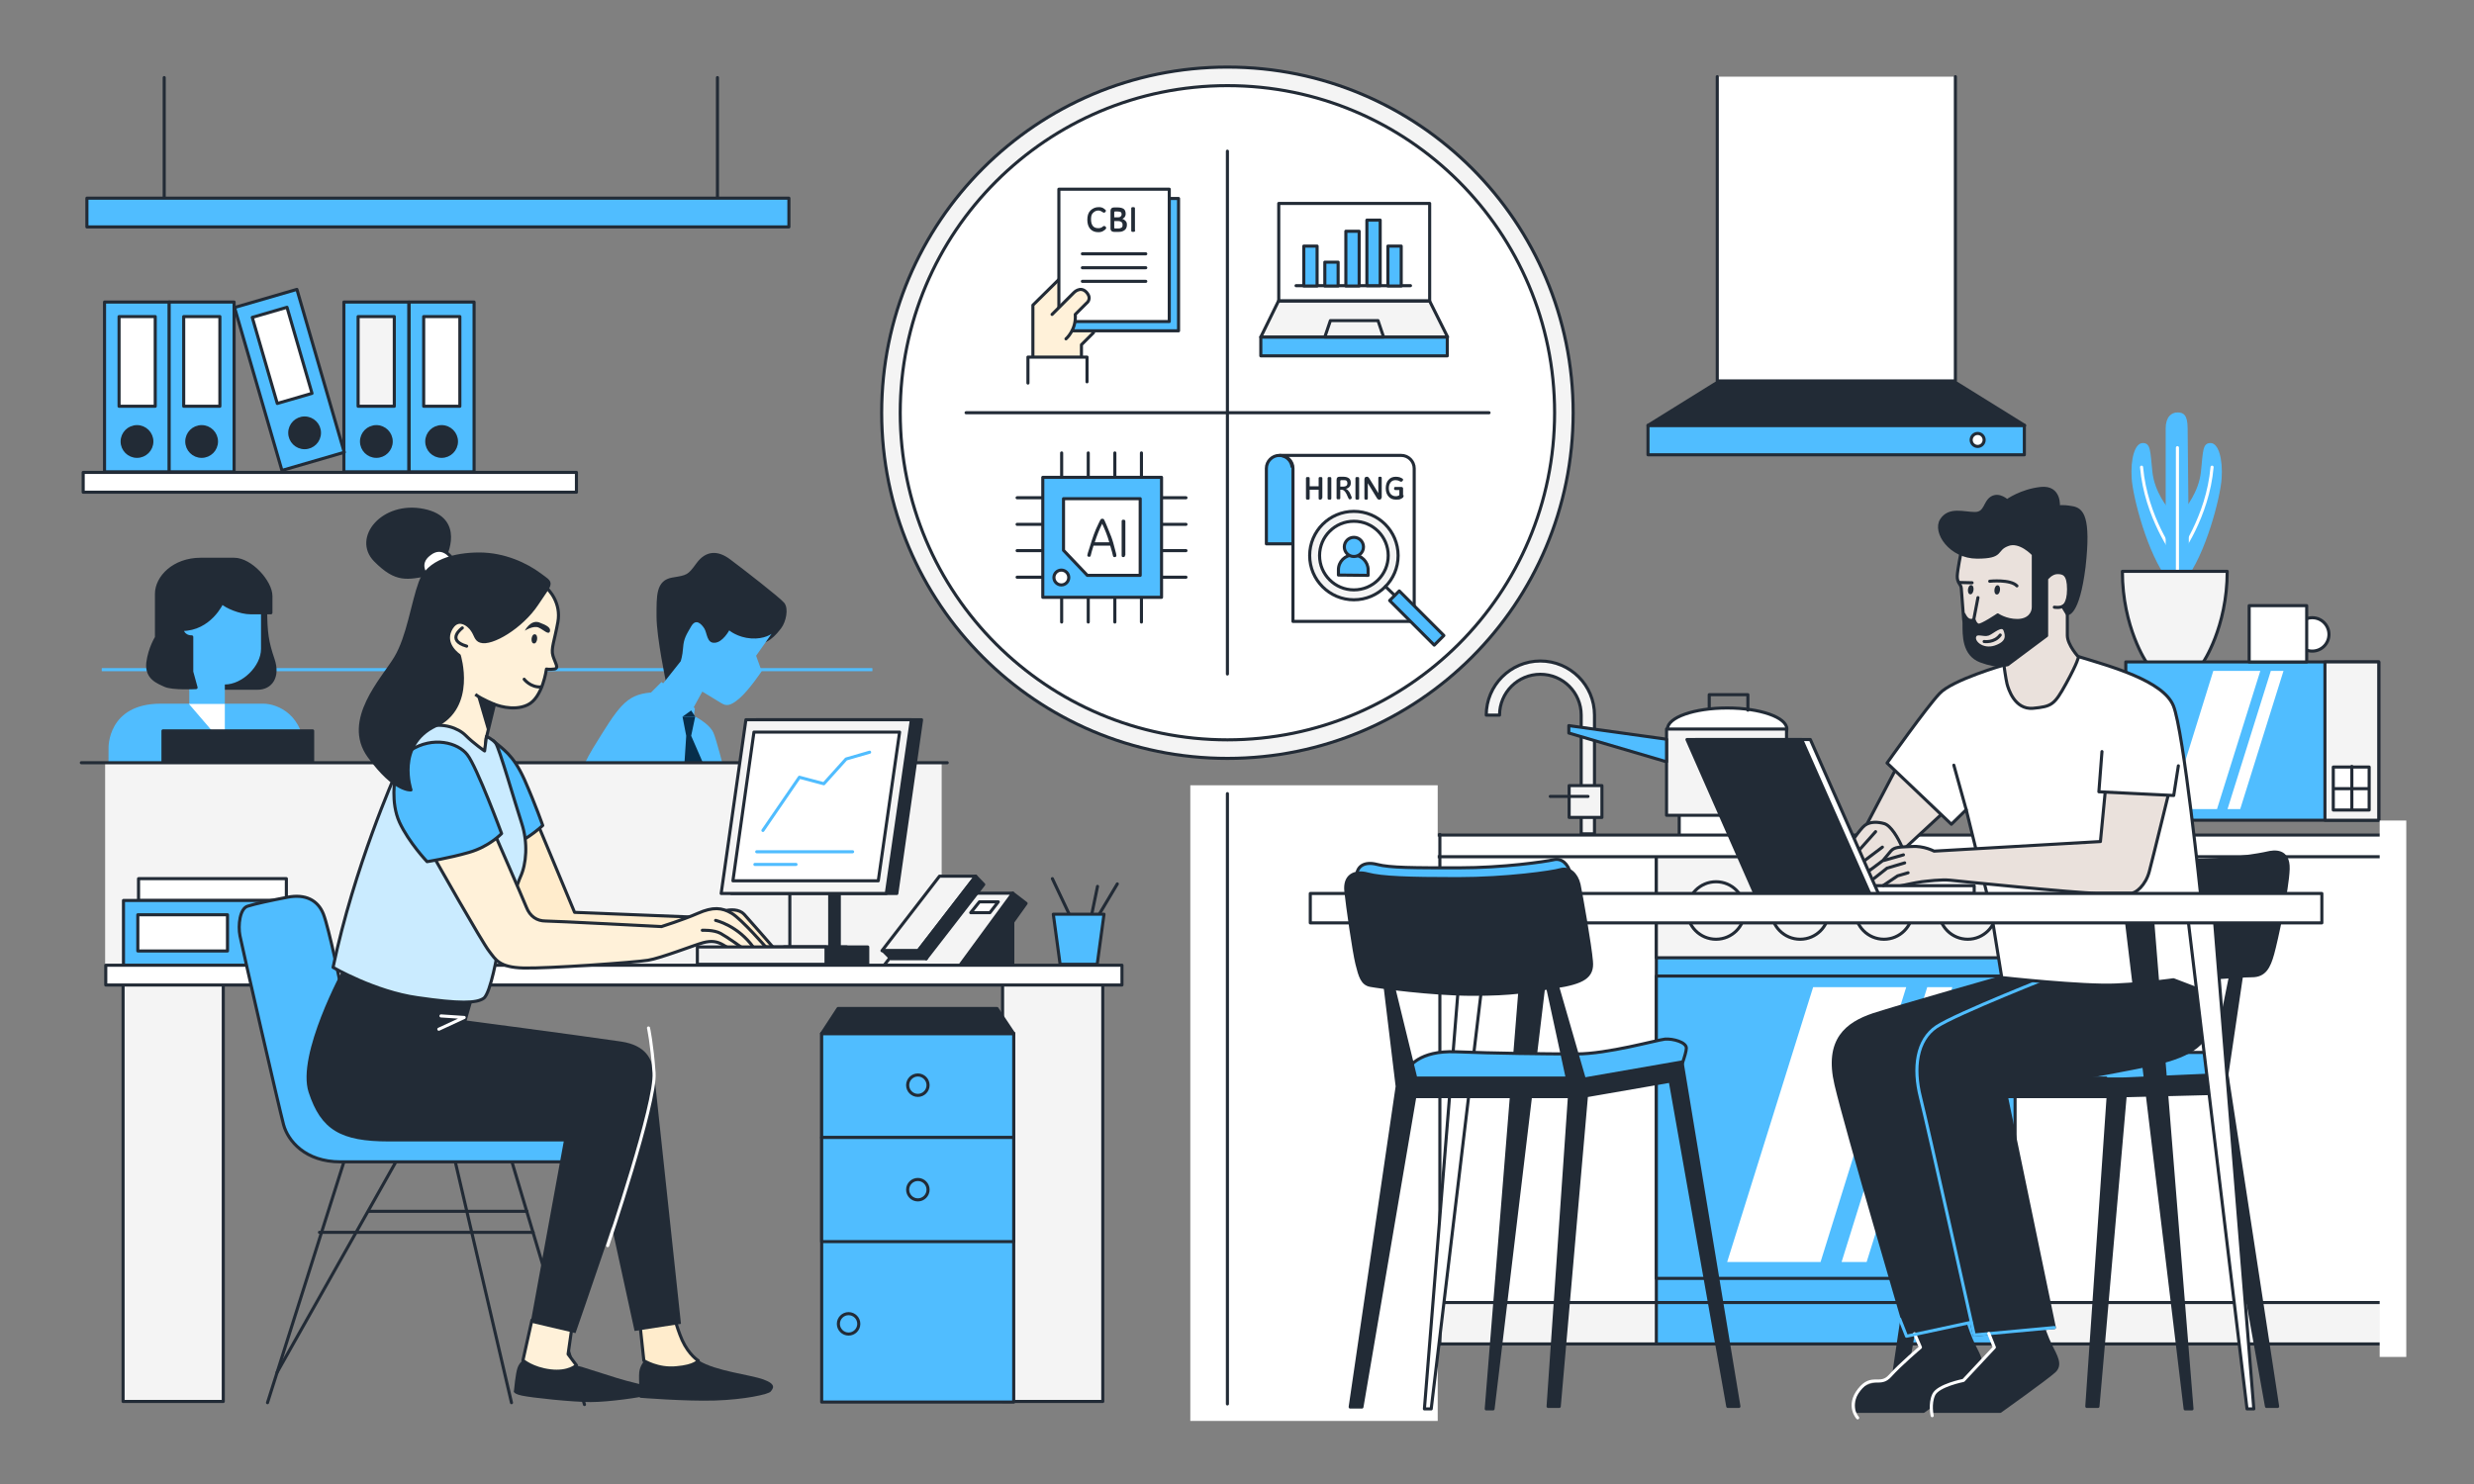 <?xml version="1.0" encoding="utf-8"?>
<!-- Generator: Adobe Illustrator 28.5.0, SVG Export Plug-In . SVG Version: 9.03 Build 54727)  -->
<svg version="1.0" xmlns="http://www.w3.org/2000/svg" xmlns:xlink="http://www.w3.org/1999/xlink" x="0px" y="0px" width="800px"
	 height="480px" viewBox="0 0 800 480" style="enable-background:new 0 0 800 480;" xml:space="preserve">
<rect x="0" y="0" width="800" height="480" fill="#808080" stroke="none"/>
<style type="text/css">
	.st0{fill:none;stroke:#50BDFF;stroke-miterlimit:10;}
	.st1{fill:#FFFFFF;stroke:#222B36;stroke-linecap:round;stroke-linejoin:round;stroke-miterlimit:10;}
	.st2{fill:#50BDFF;stroke:#222B36;stroke-linecap:round;stroke-linejoin:round;stroke-miterlimit:10;}
	.st3{fill:#222B36;stroke:#222B36;stroke-linecap:round;stroke-linejoin:round;stroke-miterlimit:10;}
	.st4{fill:#F4F4F4;stroke:#222B36;stroke-linecap:round;stroke-linejoin:round;stroke-miterlimit:10;}
	.st5{fill:#50BDFF;}
	.st6{fill:#FFFFFF;}
	.st7{fill:#072E4B;}
	.st8{fill:#F4F4F4;}
	.st9{fill:none;stroke:#222B36;stroke-linecap:round;stroke-linejoin:round;stroke-miterlimit:10;}
	.st10{fill:#FFECCC;stroke:#222B36;stroke-linecap:round;stroke-linejoin:round;stroke-miterlimit:10;}
	.st11{fill:#FFF1D9;stroke:#222B36;stroke-linecap:round;stroke-linejoin:round;stroke-miterlimit:10;}
	.st12{fill:#222B36;}
	.st13{fill:#CAEBFF;stroke:#222B36;stroke-linecap:round;stroke-linejoin:round;stroke-miterlimit:10;}
	.st14{fill:none;stroke:#222B36;stroke-miterlimit:10;}
	.st15{fill:#222B36;stroke:#FFFFFF;stroke-linecap:round;stroke-linejoin:round;stroke-miterlimit:10;}
	.st16{fill:none;stroke:#FFFFFF;stroke-linecap:round;stroke-linejoin:round;stroke-miterlimit:10;}
	.st17{stroke:#FFFFFF;stroke-width:0.25;stroke-linecap:round;stroke-linejoin:round;stroke-miterlimit:10;}
	.st18{fill:#50BDFF;stroke:#FFFFFF;stroke-linecap:round;stroke-linejoin:round;stroke-miterlimit:10;}
	.st19{fill:none;stroke:#50BDFF;stroke-linecap:round;stroke-linejoin:round;stroke-miterlimit:10;}
	.st20{fill:#EAE1DC;stroke:#222B36;stroke-linecap:round;stroke-linejoin:round;stroke-miterlimit:10;}
</style>
<g id="Layer_1">
</g>
<g id="Layer_2">
	<line class="st0" x1="32.9" y1="216.6" x2="282.1" y2="216.6"/>
	<g>
		<rect x="26.9" y="152.8" class="st1" width="159.5" height="6.4"/>
		<g>
			<rect x="33.8" y="97.7" class="st2" width="21" height="54.9"/>
			<rect x="38.5" y="102.4" class="st1" width="11.7" height="29"/>
			<circle class="st3" cx="44.3" cy="142.8" r="4.8"/>
		</g>
		<g>
			<rect x="54.7" y="97.7" class="st2" width="21" height="54.9"/>
			<rect x="59.4" y="102.4" class="st1" width="11.7" height="29"/>
			<circle class="st3" cx="65.2" cy="142.8" r="4.8"/>
		</g>
		<g>
			<rect x="111.2" y="97.7" class="st2" width="21" height="54.9"/>
			<rect x="115.8" y="102.4" class="st4" width="11.7" height="29"/>
			<circle class="st3" cx="121.7" cy="142.8" r="4.8"/>
		</g>
		<g>
			<rect x="132.3" y="97.7" class="st2" width="21" height="54.9"/>
			<rect x="137" y="102.4" class="st1" width="11.7" height="29"/>
			<circle class="st3" cx="142.8" cy="142.8" r="4.8"/>
		</g>
		<g>
			
				<rect x="83.1" y="95.5" transform="matrix(0.96 -0.279 0.279 0.96 -30.574 30.96)" class="st2" width="21" height="54.9"/>
			
				<rect x="85.4" y="100.5" transform="matrix(0.96 -0.279 0.279 0.96 -28.452 30.003)" class="st1" width="11.7" height="29"/>
			<circle class="st3" cx="98.5" cy="140" r="4.8"/>
		</g>
		<rect x="28.1" y="64.1" class="st2" width="227" height="9.3"/>
		<line class="st1" x1="232" y1="63.7" x2="232" y2="25.1"/>
		<line class="st1" x1="53.1" y1="63.7" x2="53.1" y2="25.1"/>
	</g>
	<g>
		<g>
			<path class="st3" d="M72.7,222.6c0,0,6.3,0,10.6,0c4.3,0,6.9-3.7,5-9.3c-1.9-5.6-2.4-8.6-2.4-16.4s-14.7-6.9-14.7-6.9L72.7,222.6
				z"/>
			<path class="st5" d="M35.1,241.9c0,0-0.4-14.3,16.9-14.3s28.4,0,33.1,0s13.4,3.7,13.4,16.2c0,12.5,0,36.3,0,36.3H35L35.1,241.9z"
				/>
			<path class="st5" d="M84.4,195.6c0,0,0,8.7,0,14.3c0,5.6-6.1,11.5-11.7,11.5v7.6c0,0-0.7,5-4.1,5s-7.4-1.3-7.4-5.8s0-8,0-8
				l-6.1-18l9.7-14.1l14.7,1.9L84.4,195.6z"/>
			<path class="st3" d="M63.4,222.4c0,0-7.6,0.4-10-0.7c-2.4-1.1-6.1-2.4-5.6-7.3c0.6-4.8,2.8-8.2,2.8-8.2s0-8.7,0-14.1
				s5.6-11.2,14.3-11.2s5.4,0,10.8,0c5.4,0,11.9,7.3,11.9,11.9c0,4.6,0,5.4,0,5.4s-3,0-6.5,0s-8-2-9.3-3.3c0,0-3.9,8.7-13,8.7
				c0,0,0.4,2.4,3.2,2.4v11.3L63.4,222.4z"/>
		</g>
		<polygon class="st6" points="72.7,227.7 72.7,241.2 61.1,227.7 		"/>
	</g>
	<rect x="52.7" y="236.4" class="st3" width="48.4" height="23.5"/>
	<g>
		<g>
			<path class="st3" d="M215.9,220.8c0,0-3.1-14.7-3.1-21.4s-0.2-11.3,4.7-12.1c4.8-0.8,5.2-0.8,8.1-4.8c2.9-4,6.5-4,10.3-1.1
				c3.9,2.9,16,12.3,17.3,13.9c1.3,1.6,0.5,5.6-1,7.6c-1.5,1.9-4.4,5.8-8.9,4.7c-4.5-1.1-7.4-2.3-7.4-2.3l-3.1,8.4L215.9,220.8z"/>
			<path class="st5" d="M227.1,223.7c0,0,4.5,2.7,6.1,3.7c1.6,1,2.9,1.1,6-1.6c3.1-2.7,7.1-8.7,7.1-8.7l-1.8-5l5-7.1
				c0,0-2.3,1.8-6.6,1.5c-4.4-0.3-7.1-2.6-7.1-2.6s-2.1,3.9-4.7,4c-2.6,0.2-2.4-3.2-3.4-4.7s-2.7-3.2-4.2-0.6
				c-1.5,2.6-2.4,3.9-2.6,6.8c-0.2,2.9-0.8,4.5-0.8,4.5l-10,12.6l11.4,7.4L227.1,223.7z"/>
			<path class="st5" d="M222.6,230.7c4.5,2,7.2,4.3,8.1,6.3s3.4,11.8,3.4,11.8l-12.9,3.6l-6.3-14.9L222.6,230.7z"/>
			<path class="st5" d="M223.9,235.4c0,0,1.5,15.6,1.9,19.2s0.8,21,0.8,21h-45.5c0,0,2.3-20,10.6-33.5s10.6-17.4,18.7-18.1
				S223.9,235.4,223.9,235.4z"/>
			<polygon class="st5" points="213.9,220.6 210.5,224 223.9,235.4 224.7,229.1 			"/>
		</g>
		<polygon class="st7" points="220.7,231.8 224.8,231.8 223.5,238 228.2,248.8 221.2,248.8 221.9,238 		"/>
		<polygon class="st7" points="220.7,231.8 223.5,229.8 224.8,231.8 		"/>
	</g>
	<path class="st3" d="M231.9,275.1l17.2-38.9h28.9l-17.2,39.1C260.8,275.2,231.9,274.9,231.9,275.1z"/>
	<path class="st3" d="M234.1,275.1l17.2-38.9h28.9L263,275.2C263,275.2,234.1,274.9,234.1,275.1z"/>
	<rect x="34" y="246.7" class="st8" width="270.5" height="71.2"/>
	<g>
		<line class="st1" x1="26.3" y1="246.7" x2="306.3" y2="246.7"/>
		<g>
			<polygon class="st3" points="317.5,312.2 327.5,297.7 327.5,312 			"/>
			<path class="st3" d="M317.5,312.2l14.3-20l-4.3-3.3l-17.4,23.6C310.2,312.5,317.5,312,317.5,312.2z"/>
			<polygon class="st4" points="327.5,288.9 304,288.9 285.9,312.2 310.2,312.5 			"/>
		</g>
		<g>
			<line class="st9" x1="112.1" y1="373" x2="86.5" y2="453.7"/>
			<polyline class="st9" points="89.6,443.9 130.1,372.1 146.5,372.7 165.4,453.7 			"/>
			<line class="st9" x1="164.5" y1="372.3" x2="189" y2="454.3"/>
			<line class="st9" x1="103.3" y1="398.6" x2="172.4" y2="398.6"/>
			<line class="st9" x1="119.2" y1="391.8" x2="170.4" y2="391.8"/>
		</g>
		<g>
			<rect x="44.8" y="284.2" class="st1" width="47.8" height="7.1"/>
			
				<rect x="56.8" y="274.3" transform="matrix(6.123234e-17 -1 1 6.123234e-17 -234.372 369.052)" class="st2" width="21" height="54.9"/>
			
				<rect x="53.2" y="287.2" transform="matrix(6.123234e-17 -1 1 6.123234e-17 -242.637 360.786)" class="st1" width="11.7" height="29"/>
			<circle class="st3" cx="85" cy="301.7" r="4.8"/>
		</g>
		<path class="st3" d="M143.8,180.1c0,0,6.4-12.3-6.8-15c-13.2-2.7-22.7,8.9-15.7,16.1c7,7.1,10.4,5.7,17.5,4.6
			C146,184.7,143.8,180.1,143.8,180.1z"/>
		<path class="st1" d="M146,180.4c0,0-2.9-4.5-7.1-1.2c-4.3,3.2-0.9,7-0.9,7L146,180.4z"/>
		<path class="st10" d="M243.2,306.4h6.8c0,0-7.9-9.1-9.4-10.7c-1.5-1.6-4.5-1.8-7.1-0.8L243.2,306.4z"/>
		<path class="st11" d="M176.1,189.6c1.6,1.2,5.4,5.5,4.3,11.6c-1.1,6.1-2.3,8.6-1.6,10.9c0.7,2.3,2.1,4.1,0.4,4.3s-2.5,0-2.5,0
			s-1.2,9.3-6.1,11.6c-4.8,2.3-10.7-0.2-10.7-0.2l-2.7,11.1l-0.4,4.1l-8.4-0.4l-13.9-7.1l10.2-41.8L176.1,189.6z"/>
		<polygon class="st10" points="174,266.8 185.8,295.1 225.8,296.7 205.1,306.8 166.3,302.2 155.4,265.2 		"/>
		<path class="st2" d="M159.4,239.5c3.2,2.9,6.4,4.3,10.2,12.7c3.7,8.4,5.9,14.8,5.9,14.8s-5,4.6-8.7,5.7
			C162.9,273.8,159.4,239.5,159.4,239.5z"/>
		<rect x="39.8" y="316.3" class="st4" width="32.4" height="137"/>
		<rect x="324.2" y="316.3" class="st4" width="32.4" height="137"/>
		<rect x="265.7" y="334.3" class="st2" width="62.1" height="119.2"/>
		<rect x="265.7" y="334.3" class="st2" width="62.1" height="33.7"/>
		<g>
			<line class="st2" x1="347" y1="309.9" x2="361.3" y2="285.9"/>
			<line class="st2" x1="352.8" y1="310.6" x2="340.3" y2="284.2"/>
			<line class="st2" x1="354.9" y1="286.7" x2="349.9" y2="310.9"/>
			<polygon class="st2" points="354.8,311.9 342.8,311.9 340.6,295.7 357,295.7 			"/>
		</g>
		<rect x="265.7" y="367.9" class="st2" width="62.1" height="33.7"/>
		<polygon class="st3" points="322.4,326.2 271,326.2 265.7,334.3 327.8,334.3 		"/>
		<rect x="34.2" y="312.2" class="st1" width="328.6" height="6.4"/>
		<path class="st12" d="M208.3,440.2c0,0-1.4,1.6-1.6,3.7s0.2,8.2,0.2,8.2s14.8,1.2,24.3,0.9s17.3-2,18-2.9c0.7-0.9,2.1-2.3-2.3-3.9
			s-15.4-2.7-20.9-6.1C220.4,436.8,208.3,440.2,208.3,440.2z"/>
		<path class="st10" d="M207,428.9l1.2,11.2c0,0,4.5,2.9,10.5,2.3c6.1-0.5,7.1-2.3,7.1-2.3s-3-1.8-5.2-6.6c-2.1-4.8-3-9.5-3-9.5
			L207,428.9z"/>
		<polygon class="st12" points="209.2,344.3 211.5,347 220.2,428.2 205.2,430.5 196.3,389.7 		"/>
		<path class="st12" d="M169.2,440c0,0-1.1,0.5-1.8,2.3c-0.7,1.8-1.2,7.5-1.2,7.5s-0.7,0.9,2.5,1.6c3.2,0.7,16.4,2.1,22.3,2.1
			s16.8-1.6,17.9-2.1c1.1-0.5,3.4-2.5-3.6-4.1s-17.7-5.7-19.6-5.7S169.2,440,169.2,440z"/>
		<path class="st11" d="M172,427l-2.9,13c0,0,3,2.7,8.9,3.4c5.9,0.7,8.4-1.8,8.4-1.8l-2.7-3.6l1.6-11.2L172,427z"/>
		<path class="st2" d="M110.1,318.4c0,0-3.7-18-5.5-22.7c-1.8-4.6-5.9-6.6-11.6-5.5c-5.7,1.1-10.4,2.1-12.9,2.9
			c-2.5,0.7-3.2,6.1-2.5,9.6c0.7,3.6,12.7,55.9,14.1,61.1c1.4,5.2,7,12,18.4,12s75,0,75,0l1.8-12.7L110.1,318.4z"/>
		<path class="st12" d="M111,313.3c0,0-15.2,27.8-11.2,40s10.4,15.9,25.9,15.9s56.6,0,56.6,0l-10.7,58.6l14.5,3.4
			c0,0,19.6-56.4,22.1-66.6c2.5-10.2,8.4-25.3-7.3-27.7c-15.7-2.3-50-6.8-50-6.8l2.3-8L111,313.3z"/>
		<path class="st13" d="M127.9,250.4c0,0-13.4,30-20.2,62.5c0,0,13.6,7.9,27.3,9.8c13.7,2,19.1,1.8,21.4,0.2
			c2.3-1.6,4.6-15.4,4.6-15.4s5.4-19.8,7.3-23.9s2.5-10.9,0.4-17.3c-2.1-6.4-7.3-24.5-8.4-25.9s-3-2.2-3-2.2l-0.6,4.7
			c0,0-3.6-2.5-6.1-5c-2.5-2.5-7.3-4.1-12-2.9S127.9,250.4,127.9,250.4z"/>
		<path class="st11" d="M140.3,277.2c0,0,15.7,27.8,17.9,30.5c2.1,2.7,3.2,5.2,11.1,5.4c7.9,0.2,35.9-1.8,40.2-2.5
			c4.3-0.7,15.2-5,17.9-5.7c2.7-0.7,4.5-0.4,6.4,0.7c2,1.1,5,3.2,5,3.2l9-2.3c0,0-8-9.2-11.2-11.1s-6.1-2.1-10.9,0
			c-4.8,2.1-11.8,4.3-11.8,4.3s-34.8-1.8-37.5-1.8s-5-1.4-6.2-4.5c-1.2-3-10.9-25.2-10.9-25.2L140.3,277.2z"/>
		<path class="st2" d="M127.8,251.5c0,0-1.6,8,1.4,14.5s8.9,12.7,8.9,12.7s7-1.1,13.6-3s10.5-6.1,10.5-6.1s-8-21.6-11.1-25.5
			c-3-3.9-11.1-6.1-18.4-1.4C125.4,247.2,127.8,251.5,127.8,251.5z"/>
		<path class="st3" d="M155.4,207.4c3.5,1.2,13.2-4.5,18.2-12c5-7.5,5.2-6.4,0.9-9.6s-11.4-6.6-19.5-6.6s-16.6,2.3-19.1,9.1
			c-2.5,6.8-3.9,17.7-8,24.5c-4.1,6.8-17,20.2-8.6,31.8c8.4,11.6,13.6,10.9,13.6,10.9s-5-14.5,7.9-20.7s7.7-22.8,7.7-22.8
			s-5.2-3.4-2.9-8.2c2.3-4.8,6.1-1.6,7.1,0C153.8,205.3,153.8,206.9,155.4,207.4z"/>
		<path class="st9" d="M227.1,300.9c0,0,3.7-0.2,5.9,1s6.9,4.6,6.9,4.6"/>
		<path class="st9" d="M231.4,297.7c0,0,7.2,1.6,12.3,8.8"/>
		<path class="st9" d="M169.5,219.7c0,0,2,2.7,5.5,2.5"/>
		<path class="st9" d="M149.5,203.1c0,0-5.5,3.9,1.4,5.9"/>
		<path class="st14" d="M159.9,227.8c0,0-4.1-1.6-6.2-3.2"/>
		
			<ellipse transform="matrix(0.12 -0.993 0.993 0.12 -53.184 353.332)" class="st12" cx="172.7" cy="206.7" rx="1.5" ry="0.9"/>
		<path class="st12" d="M169.7,204c0,0,1.8-3.6,4.6-2.7c2.7,1,3.9,1.8,3.5,3c-0.5,1.1-1.9-0.5-3.6-1.3S169.7,204,169.7,204z"/>
		<polygon class="st12" points="159.9,227.8 154.2,224.9 157.8,237.2 		"/>
		<polyline class="st15" points="141.9,332.9 150.1,329.1 142.6,328.6 		"/>
		<path class="st16" d="M196.5,402.9c0,0,15.7-46.2,15-55.9c-0.7-9.6-1.8-14.5-1.8-14.5"/>
		<circle class="st2" cx="296.8" cy="351" r="3.3"/>
		<circle class="st2" cx="296.8" cy="384.8" r="3.3"/>
		<circle class="st2" cx="274.4" cy="428.2" r="3.3"/>
		<polygon class="st4" points="296.9,307.5 285.2,307.5 303.8,283.4 315.5,283.4 		"/>
		<polygon class="st1" points="320.1,295.2 313.9,295.2 316.7,291.7 322.8,291.7 		"/>
		<polygon class="st3" points="296.9,307.5 299.5,310.1 318.1,286.1 315.5,283.4 		"/>
		<polygon class="st3" points="296.9,307.5 299.5,310.1 288.1,310.1 285.5,307.5 		"/>
	</g>
	<g>
		<g>
			<path class="st17" d="M450.2,204.9L450.2,204.9L450.2,204.9z"/>
		</g>
	</g>
	<circle class="st4" cx="396.9" cy="133.5" r="111.8"/>
	<circle class="st1" cx="396.9" cy="133.5" r="105.8"/>
	<polygon class="st11" points="349.7,115.7 349.7,111.5 353.6,107.6 353.6,102.6 342.7,90.1 334,98.7 334,116.7 	"/>
	<rect x="345.4" y="64.2" class="st2" width="35.7" height="42.8"/>
	<rect x="342.4" y="61.2" class="st1" width="35.7" height="42.8"/>
	<path class="st11" d="M344.7,109.6c0,0,3.4-2.9,3-7.9l3.6-3.6c0,0,2-1.4,0-3.6c-2-2.1-4.1,0.2-4.1,0.2l-7,7"/>
	<g>
		<path class="st12" d="M355.1,75.1c-1.1,0-2-0.4-2.6-1.1c-0.6-0.7-0.9-1.7-0.9-2.9c0-1.3,0.3-2.3,1-3c0.7-0.7,1.6-1.1,2.6-1.1
			c0.4,0,0.7,0,1,0.1c0.3,0.1,0.6,0.2,0.8,0.4c0.2,0.2,0.4,0.3,0.5,0.4c0.1,0.1,0.1,0.2,0.1,0.3c0,0.2-0.1,0.3-0.2,0.4
			c-0.1,0.1-0.3,0.2-0.4,0.2c-0.1,0-0.3-0.1-0.5-0.2c-0.2-0.2-0.5-0.3-0.7-0.4s-0.5-0.1-0.7-0.1c-0.7,0-1.2,0.3-1.7,0.8
			s-0.6,1.2-0.6,2.1c0,0.9,0.2,1.6,0.6,2.1c0.4,0.5,1,0.7,1.7,0.7c0.3,0,0.5,0,0.8-0.1s0.5-0.2,0.8-0.5c0.1-0.1,0.2-0.1,0.4-0.1
			c0.1,0,0.3,0.1,0.4,0.2s0.2,0.3,0.2,0.4c0,0.3-0.3,0.6-0.8,0.9C356.4,75,355.8,75.1,355.1,75.1z"/>
		<path class="st12" d="M362.9,70.8c0.5,0.1,0.8,0.4,1.1,0.7c0.3,0.3,0.4,0.7,0.4,1.2c0,0.7-0.2,1.3-0.7,1.7
			c-0.5,0.4-1.1,0.6-1.9,0.6h-1.6c-0.3,0-0.6-0.1-0.8-0.3c-0.2-0.2-0.3-0.4-0.3-0.7v-5.8c0-0.7,0.4-1.1,1.1-1.1h1.3
			c0.8,0,1.5,0.2,1.9,0.5c0.4,0.3,0.6,0.9,0.6,1.6c0,0.3-0.1,0.7-0.3,1C363.5,70.4,363.2,70.7,362.9,70.8z M360.3,70.3h1.3
			c0.3,0,0.6-0.1,0.8-0.3c0.2-0.2,0.3-0.4,0.3-0.7c0-0.3-0.1-0.6-0.3-0.7c-0.2-0.1-0.5-0.2-1-0.2h-0.9c-0.1,0-0.1,0-0.1,0.1
			c0,0-0.1,0.1-0.1,0.2V70.3z M360.3,71.5v2.2c0,0.1,0.1,0.2,0.2,0.2h1.2c0.4,0,0.7-0.1,1-0.3s0.3-0.5,0.3-0.9
			c0-0.4-0.1-0.7-0.4-0.9s-0.6-0.3-1-0.3H360.3z"/>
		<path class="st12" d="M367.1,74.5c0,0.2-0.1,0.3-0.2,0.4c-0.1,0.1-0.3,0.1-0.5,0.1c-0.2,0-0.4,0-0.5-0.1c-0.1-0.1-0.1-0.2-0.1-0.4
			v-7c0-0.2,0-0.3,0.1-0.4c0.1-0.1,0.3-0.1,0.5-0.1c0.2,0,0.4,0,0.5,0.1c0.1,0.1,0.1,0.2,0.1,0.4V74.5z"/>
	</g>
	<line class="st1" x1="350" y1="82.1" x2="370.5" y2="82.1"/>
	<line class="st1" x1="350" y1="86.6" x2="370.5" y2="86.6"/>
	<line class="st1" x1="350" y1="91" x2="370.5" y2="91"/>
	<polyline class="st1" points="332.4,123.9 332.4,115.5 351.5,115.5 351.5,123.5 	"/>
	<g>
		<rect x="407.7" y="109" class="st2" width="60.3" height="6.1"/>
		<rect x="413.5" y="65.8" class="st1" width="48.8" height="31.5"/>
		<polygon class="st4" points="462.3,97.4 413.4,97.4 407.7,109 468.1,109 		"/>
		<polygon class="st4" points="445.6,103.7 430.2,103.7 428.4,109 447.4,109 		"/>
		<line class="st1" x1="419.1" y1="92.4" x2="456.1" y2="92.4"/>
		<rect x="421.6" y="79.6" class="st2" width="4.3" height="12.9"/>
		<rect x="428.4" y="84.8" class="st2" width="4.3" height="7.7"/>
		<rect x="435.2" y="74.8" class="st2" width="4.3" height="17.7"/>
		<rect x="442" y="71.2" class="st2" width="4.3" height="21.2"/>
		<rect x="448.8" y="79.6" class="st2" width="4.3" height="12.9"/>
	</g>
	<g>
		<g>
			<line class="st1" x1="343.3" y1="146.5" x2="343.3" y2="201.2"/>
			<line class="st1" x1="351.9" y1="146.5" x2="351.9" y2="201.2"/>
			<line class="st1" x1="360.5" y1="146.5" x2="360.5" y2="201.2"/>
			<line class="st1" x1="369.1" y1="146.5" x2="369.1" y2="201.2"/>
			<line class="st1" x1="383.5" y1="161" x2="328.9" y2="161"/>
			<line class="st1" x1="383.5" y1="169.6" x2="328.9" y2="169.6"/>
			<line class="st1" x1="383.5" y1="178.1" x2="328.9" y2="178.1"/>
			<line class="st1" x1="383.5" y1="186.7" x2="328.9" y2="186.7"/>
			<rect x="337.2" y="154.4" class="st2" width="38.4" height="38.8"/>
			<polygon class="st1" points="343.9,178 343.9,161.3 368.7,161.3 368.7,186.1 351.6,186.1 			"/>
			<circle class="st1" cx="343.2" cy="186.8" r="2.4"/>
		</g>
		<g>
			<path class="st12" d="M359,176.5h-5.4c-0.5,1.6-0.8,2.7-0.9,3.2c-0.1,0.3-0.2,0.4-0.5,0.4c-0.4,0-0.6-0.2-0.6-0.5
				c0-0.2,0.2-0.9,0.6-2.1c0.6-2,1.1-3.5,1.5-4.6c0.4-1.1,0.9-2.3,1.5-3.5c0.4-0.9,0.7-1.4,0.8-1.5c0.1-0.1,0.2-0.1,0.4-0.1h0.1
				c0.2,0,0.3,0,0.4,0.1c0.1,0.1,0.4,0.7,0.9,1.9c0.5,1.2,1,2.4,1.5,3.7c0.5,1.3,0.9,2.8,1.3,4.4c0.3,1,0.4,1.6,0.4,1.8
				c0,0.3-0.2,0.5-0.6,0.5c-0.3,0-0.4-0.1-0.5-0.4C359.8,179.2,359.5,178.2,359,176.5z M358.7,175.4c-0.6-2.1-1.4-4.1-2.3-6
				c-0.9,1.8-1.7,3.8-2.4,6H358.7z"/>
			<path class="st12" d="M363.8,179.6c0,0.4-0.2,0.6-0.6,0.6c-0.4,0-0.5-0.2-0.5-0.6v-11c0-0.4,0.2-0.5,0.6-0.5
				c0.4,0,0.6,0.2,0.6,0.5V179.6z"/>
		</g>
	</g>
	<g>
		<g>
			<path class="st2" d="M417.8,150.9c-0.3-2-2-3.6-4.1-3.6c-2.3,0-4.2,1.9-4.2,4.2v24.4h10.5v-25.2L417.8,150.9z"/>
			<path class="st1" d="M418.1,201v-49.5c0-2.3-1.9-4.2-4.2-4.2h39.2c2.3,0,4.2,1.9,4.2,4.2V201H418.1z"/>
		</g>
		<circle class="st4" cx="437.8" cy="179.7" r="14.3"/>
		<circle class="st1" cx="437.8" cy="179.7" r="11.1"/>
		<path class="st2" d="M432.8,186v-1.7c0-2.7,2.2-4.8,4.8-4.8s4.8,2.2,4.8,4.8v1.8L432.8,186z"/>
		<circle class="st2" cx="437.8" cy="176.9" r="3.1"/>
		
			<rect x="456" y="189.7" transform="matrix(0.707 -0.707 0.707 0.707 -7.15 382.518)" class="st2" width="4.4" height="20.4"/>
		<line class="st1" x1="450.9" y1="192.5" x2="448" y2="189.7"/>
	</g>
	<line class="st9" x1="396.9" y1="48.9" x2="396.9" y2="218"/>
	<line class="st9" x1="481.5" y1="133.5" x2="312.4" y2="133.5"/>
	<g>
		<g>
			<path class="st5" d="M706.5,164.5c0,0,4.5-5.2,5.2-11.9s0.5-9.3,3.1-9.3c2.6,0,4,5.2,3.6,11.4s-5.2,24.8-11.9,33.1
				C699.8,196.2,706.5,164.5,706.5,164.5z"/>
			<path class="st18" d="M704.6,179.7c0,0,9.3-12.4,10.7-28.6"/>
			<path class="st5" d="M701.2,164.5c0,0-4.5-5.2-5.2-11.9s-0.5-9.3-3.1-9.3c-2.6,0-4,5.2-3.6,11.4s5.2,24.8,11.9,33.1
				C707.9,196.2,701.2,164.5,701.2,164.5z"/>
			<path class="st18" d="M703.2,179.7c0,0-9.3-12.4-10.7-28.6"/>
			<path class="st5" d="M700.3,184.5c0,0,0-42.1,0-45.9s1.9-5.2,3.8-5.2c1.9,0,3.3,0.7,3.3,5.2c0,4.5,0.5,46.7,0.5,46.7L700.3,184.5
				z"/>
			<line class="st18" x1="704.1" y1="185.5" x2="704.1" y2="144.8"/>
			<path class="st4" d="M707.3,214.3c2.9,0.1,5,0.1,5,0.1s7.9-11.4,7.9-29.6h-15.7H702h-15.7c0,18.2,7.9,29.6,7.9,29.6
				s2.1-0.1,5-0.1H707.3z"/>
		</g>
		<path class="st4" d="M515.6,269.7h-4.3v-38.4c0-7.3-5.9-13.2-13.2-13.2c-7.3,0-13.2,5.9-13.2,13.2h-4.3c0-9.6,7.8-17.5,17.5-17.5
			c9.6,0,17.5,7.8,17.5,17.5V269.7z"/>
		<rect x="543" y="262.3" class="st1" width="31.7" height="9.3"/>
		<rect x="415.2" y="275.3" class="st1" width="121" height="153.2"/>
		<rect x="535.6" y="275.3" class="st2" width="121" height="153.2"/>
		<rect x="535.6" y="315.7" class="st2" width="121" height="97.8"/>
		<rect x="687.4" y="214.1" class="st2" width="81.8" height="51.2"/>
		<polygon class="st6" points="716.9,261.7 701.8,261.7 715.7,217 730.9,217 		"/>
		<polygon class="st6" points="724.4,261.7 720.3,261.7 734.3,217 738.4,217 		"/>
		<rect x="751.8" y="214.1" class="st4" width="17.4" height="51.2"/>
		<rect x="754.5" y="248.1" class="st1" width="11.6" height="13.9"/>
		<rect x="535.6" y="275.3" class="st4" width="121" height="34.5"/>
		<polygon class="st6" points="588.7,408.2 558.5,408.2 586.3,319.3 616.4,319.3 		"/>
		<polygon class="st6" points="603.6,408.2 595.5,408.2 623.2,319.3 631.3,319.3 		"/>
		<rect x="651.6" y="275.3" class="st1" width="118.9" height="153.2"/>
		<rect x="415.2" y="421.3" class="st4" width="121" height="13.4"/>
		<rect x="535.6" y="421.3" class="st2" width="121" height="13.4"/>
		<rect x="651.6" y="421.3" class="st4" width="118.9" height="13.4"/>
		<rect x="403.7" y="270.1" class="st1" width="366.8" height="7"/>
		<ellipse class="st1" cx="558.5" cy="235.8" rx="19.3" ry="6.8"/>
		<rect x="538.9" y="235.8" class="st4" width="38.8" height="27.9"/>
		<rect x="384.9" y="254" class="st6" width="80" height="205.6"/>
		<line class="st9" x1="465.6" y1="434.8" x2="465.6" y2="269.9"/>
		<path class="st2" d="M701.7,340.4c4.3,0,17.1,0,17.1,0l-2.1,10.2l-48.3,0.5l4.5-10L701.7,340.4z"/>
		<polygon class="st3" points="720.1,347.5 726.5,304.2 723.6,304.2 714.4,349.7 		"/>
		<path class="st3" d="M707.5,278.3c13.3,0,23.6-1.9,25.7-2.4c2.1-0.5,6.9-1.2,6.7,5.2c-0.2,6.4-3.8,23.1-5,27.4
			c-1.2,4.3-2.6,7.1-6.7,7.1s-18.6,1.2-18.6,1.2L707.5,278.3z"/>
		<polygon class="st1" points="462.8,455.7 460.6,455.7 473.5,295.4 482,295.4 		"/>
		<polygon class="st3" points="482.8,455.7 480.6,455.7 493.5,295.4 502,295.4 		"/>
		<circle class="st4" cx="554.9" cy="294.5" r="9.3"/>
		<circle class="st4" cx="582.1" cy="294.5" r="9.3"/>
		<circle class="st4" cx="609.2" cy="294.5" r="9.3"/>
		<path class="st4" d="M627.1,293.1c-0.1,0.5-0.1,0.9-0.1,1.4c0,5.2,4.2,9.3,9.3,9.3s9.3-4.2,9.3-9.3c0-0.1,0-0.2,0-0.3
			C639.5,293.6,633.4,293.1,627.1,293.1z"/>
		<path class="st2" d="M455.6,345.4c0,0,3.1-5.7,15.2-5.2c12.1,0.5,29,0.7,39,0.7s25.9-4.5,28.6-4.8c2.6-0.2,6.9,1,6.9,2.9
			c0,1.9-2.4,7.9-2.4,7.9l-33.6,5.7l-53.3-0.5L455.6,345.4z"/>
		<polygon class="st3" points="440.4,455.1 436.6,455.1 451.8,351.4 447.8,318.3 450.6,319.2 457.8,348.7 506.8,348.7 499.9,316.8 
			503,316.8 512.3,349 543.9,343.5 562.3,454.9 558.7,454.9 540.1,349.7 513,354.4 504.2,454.9 500.6,454.9 507.5,354.7 
			457.5,354.7 		"/>
		<polygon class="st3" points="686.5,349 720.1,347.5 736.5,454.9 732.9,454.9 714.8,353.7 687.2,354.4 678.4,454.9 674.8,454.9 
			681.7,354.7 631.8,354.7 614.6,455.1 610.8,455.1 626.5,349 		"/>
		<line class="st3" x1="632" y1="348.7" x2="681" y2="348.7"/>
		<path class="st3" d="M618,428.2l3.1,7.6c0,0-7.1,6.9-8.8,9.3s-9.5,2.4-10.9,5.2s-1,6.2-1,6.2H622c0,0,15-10.7,17.4-12.9
			c2.4-2.1,0.7-4.8-1.2-8.6c-1.9-3.8-5.2-14.3-5.2-14.3L618,428.2z"/>
		<path class="st3" d="M642.7,428.2l3.1,7.6c0,0-7.1,6.9-8.8,9.3s-9.5,2.4-10.9,5.2s-1,6.2-1,6.2h21.7c0,0,15-10.7,17.4-12.9
			c2.4-2.1,0.7-4.8-1.2-8.6c-1.9-3.8-5.2-14.3-5.2-14.3L642.7,428.2z"/>
		<path class="st3" d="M647.2,316.1c0,0-32.8,9.3-41.4,12.1c-8.6,2.9-15.5,8.1-12.1,22.6s22.4,79,22.4,79l23.1-2.6l-1-82.4
			l24.5-27.4L647.2,316.1z"/>
		<path class="st3" d="M664.8,315.2c0,0-32.1,12.6-38.6,16.9c-6.4,4.3-7.6,13.3-5.2,22.8c2.4,9.5,17.4,76.9,17.4,76.9l25.9-2.4
			l-15.9-76.6c0,0,44-7.1,53.1-10s14.8-6.9,14.8-20.7l-31.4-11.4L664.8,315.2z"/>
		<path class="st19" d="M664.8,315.2c0,0-32.1,12.6-38.6,16.9c-6.4,4.3-7.6,13.3-5.2,22.8c2.4,9.5,17.4,76.9,17.4,76.9l25.9-2.4"/>
		<path class="st1" d="M644.4,298.3l2.9,17.9c0,0,26.2,2.9,36.9,2.4c10.7-0.5,18.6-1.7,18.6-1.7l13.6,5.2l-3.1-23.8H644.4z"/>
		<polygon class="st20" points="613.9,247.1 602.2,269.4 613.2,276.9 630.7,260.7 		"/>
		<path class="st1" d="M635.8,261.9l7,28.4h68.9c0,0-5.6-53.9-8.9-62c-3.3-8.1-20.1-12.7-30.6-15.9c-10.5-3.2-24.2,2.7-24.2,2.7
			s-16.7,4.8-20.8,9.2c-4.2,4.4-17,22.5-17,22.5l20.8,19.8L635.8,261.9z"/>
		<path class="st20" d="M615.1,274.1c-1.3-3.1-3.7-7.1-5.8-7.7c-2.1-0.6-4.5-0.7-6.2,0.5s-5.7,7.4-5.7,7.4l5.2,7.7l8.7-2.6
			L615.1,274.1z"/>
		<polyline class="st9" points="606.5,269 600,276.3 601.8,279.2 608.7,274 		"/>
		<path class="st20" d="M680.9,254.6l-1.7,17.6l-53.8,3.1c0,0-3.3-1.8-7.3-1.5c-3.9,0.2-5.5,0.1-6.7,1.5c-1.2,1.4-2.5,3-2.5,3
			l-4.8,3.6c-0.6,0.5-1.1,0.2-0.7,1.1s-0.1,1.5,1,1.2c1.2-0.4,0.9,0.5,0.9,0.5s0.1,0.7,0.6,1.7c0.4,0.7,7.9,0.3,7.9,0.3
			s5.8-1.3,7.6-1.5c1.8-0.2,6.4-0.8,9.2-0.5s41.1,4.2,47.1,4.2c6.1,0,10.1,0,11.5,0s4.6-2.5,5.8-7c1.2-4.5,7.1-28.7,7.1-28.7
			L680.9,254.6z"/>
		<polyline class="st1" points="704.4,247.7 702.9,257.3 678.7,256.1 679.7,243.1 		"/>
		<line class="st9" x1="609.2" y1="278.3" x2="615.5" y2="276.5"/>
		<line class="st2" x1="635.8" y1="261.9" x2="631.8" y2="247.5"/>
		<g>
			<path class="st20" d="M634.1,178.8c0,0-1.1,5.4-1.2,7.5c-0.1,2.1,1.2,2.7,1.3,3.9c0.1,1.2,0.8,10.4,0.8,10.4l4.9,11.7l8.1,2.9
				c0,0,0.6,4.4,1,6c0.4,1.5,2.4,8.4,8.4,7.9c6.1-0.6,6.9-1.1,10.7-8c3.8-6.9,4-8.6,4-8.6s-3.6-3.9-3.6-7c0-3.1,0-8.1,0-8.1L671,181
				l-16.3-9.3L634.1,178.8z"/>
			<g>
				<path class="st3" d="M670,164.2c-3.3-0.6-4.4-0.2-4.4-0.2s0.7-6.7-5.7-6s-10.9,4-10.9,4s-2.5-2.4-4.9-1
					c-2.4,1.4-1.9,5.1-5.5,5.1c-3.6,0-8.3-1.8-10.8,2.1c-2.5,3.9,2.9,12,11.5,12s5.7-2.4,9.8-4c4-1.7,8.4,3.1,8.4,3.1s0,15.1,0,17.1
					c0,2-1.5,4.3-5.2,4.3c-3.7,0-6.3-1.8-6.3-1.8s-5.2,3.5-6.2,3.3c-1-0.1-1.5-1.8-1.5-1.8s-1.8,1.3-3.2-1.7c0,0.2,0,0.8,0,3
					c0,3.7-0.2,10,5.4,12.1c5.6,2.1,8.7,1.2,8.7,1.2l12.6-9.4v-18.4c0,0,1.5-2,3.5-2s3.6,0.5,3.6,5.4c0,4.9-1.9,5.6-1.9,5.6l1.4,2.3
					c0,0,3.5,0.8,5.5-15.2C675.7,167.2,673.3,164.7,670,164.2z M645.1,209.3c-4.2,1.3-7.4-1.8-6.5-3.6c0.6-1.4,2.9-0.1,4.3-0.6
					c1.4-0.5,4.4-3.5,5.4-1.4C649.1,205.7,649.3,207.9,645.1,209.3z"/>
			</g>
			<path class="st9" d="M641.6,207.5c0,0,3.3,0.5,5.2-2.1"/>
			<path class="st9" d="M643.4,188c0,0,6.7-0.7,8.8,1.5"/>
			<line class="st9" x1="639.6" y1="193.3" x2="638.2" y2="200.6"/>
			<path class="st9" d="M664.3,196.4c0,0,2.1,0.4,3.2-0.6"/>
			<line class="st9" x1="637.7" y1="188.5" x2="633.4" y2="188.4"/>
		</g>
		<g>
			
				<rect x="605.6" y="286.5" transform="matrix(-1 -4.485624e-11 4.485624e-11 -1 1243.984 575.483)" class="st1" width="32.8" height="2.5"/>
			<path class="st1" d="M607.5,289.2l-22.1-50h-37.1l22.1,50.2C570.4,289.3,607.5,289,607.5,289.2z"/>
			<path class="st3" d="M604.7,289.2l-22.1-50h-37.1l22.1,50.2C567.6,289.3,604.7,289,604.7,289.2z"/>
		</g>
		<polygon class="st1" points="726.6,455.7 728.8,455.7 715.9,295.4 707.3,295.4 		"/>
		<polygon class="st3" points="706.6,455.7 708.8,455.7 695.9,295.4 687.3,295.4 		"/>
		<rect x="423.7" y="289" class="st1" width="327.1" height="9.5"/>
		<path class="st2" d="M471.6,280.7c14.7,0,28-2,30.7-2.6c2.6-0.7,4.8,1.3,5.5,4.4c0.7,3.1,3.3,18.2,3.7,22.8s-2.4,6.3-10.7,7.7
			c-8.3,1.3-12.5,2.2-24.5,2.2s-28-2.2-30.4-2.6c-2.4-0.4-3.1-2.6-3.9-6.3c-0.9-3.7-2.8-17.3-3.3-21.7s2.4-6.1,6.6-5
			S456.9,280.7,471.6,280.7z"/>
		<path class="st3" d="M471.3,284.2c15.9,0,30.5-2.1,33.3-2.9s5.2,1.4,6,4.8c0.7,3.3,3.6,19.8,4,24.8c0.5,5-2.6,6.9-11.7,8.3
			c-9,1.4-13.6,2.4-26.7,2.4c-13.1,0-30.5-2.4-33.1-2.9c-2.6-0.5-3.3-2.9-4.3-6.9c-1-4-3.1-18.8-3.6-23.6c-0.5-4.8,2.6-6.7,7.1-5.5
			S455.4,284.2,471.3,284.2z"/>
		<g>
			<g>
				<rect x="532.9" y="137.6" class="st2" width="121.7" height="9.5"/>
				<polyline class="st1" points="555.3,24.8 555.3,123.2 632.3,123.2 632.3,24.8 				"/>
				<polygon class="st3" points="555.6,123.5 632,123.5 654.7,137.6 532.9,137.6 				"/>
			</g>
			<circle class="st1" cx="639.5" cy="142.3" r="2.1"/>
		</g>
		
			<ellipse transform="matrix(0.12 -0.993 0.993 0.12 371.239 800.569)" class="st12" cx="637.2" cy="190.9" rx="1.5" ry="0.9"/>
		
			<ellipse transform="matrix(0.12 -0.993 0.993 0.12 378.779 809.076)" class="st12" cx="645.7" cy="190.9" rx="1.5" ry="0.9"/>
		<line class="st9" x1="760.5" y1="247.9" x2="760.5" y2="261.9"/>
		<line class="st9" x1="765.9" y1="255.1" x2="754.8" y2="255.1"/>
		<polygon class="st2" points="507.3,234.7 538.9,239.1 538.9,246.4 507.3,237.1 		"/>
		<circle class="st1" cx="747.7" cy="205.2" r="5.4"/>
		<rect x="727.3" y="195.9" class="st1" width="18.6" height="18.2"/>
		<rect x="507.4" y="254.1" class="st4" width="10.6" height="10.3"/>
		<line class="st1" x1="501.3" y1="257.6" x2="513.5" y2="257.6"/>
		<polyline class="st9" points="552.7,229 552.7,224.7 565.2,224.7 565.2,229.7 		"/>
		<polyline class="st9" points="615.9,279.1 610.2,280.8 605.9,284.2 		"/>
		<polyline class="st9" points="617,282.3 613.6,283.3 609,286.4 		"/>
		<path class="st16" d="M619.1,431.4l1.9,4.4c0,0-6.5,5.5-9.8,9.2s-5.9-0.7-10,4.5s-0.5,9.1-0.5,9.1"/>
		<path class="st16" d="M643.1,431.3l1.8,4.5l-10,10.7c0,0-8.2,1.6-9.6,4.6c-1.4,3-0.5,6.8-0.5,6.8"/>
		<polyline class="st19" points="637.4,427.7 616.5,432.2 614.3,426.6 		"/>
	</g>
	<rect x="769.5" y="265.4" class="st6" width="8.6" height="173.5"/>
	<line class="st9" x1="396.9" y1="256.7" x2="396.9" y2="454.1"/>
	<g>
		<rect x="258.5" y="268.2" class="st3" width="12.9" height="43.3"/>
	</g>
	<rect x="255.4" y="268.2" class="st4" width="12.9" height="43.3"/>
	<rect x="253.5" y="306.3" class="st3" width="27.1" height="5.6"/>
	<rect x="246.7" y="306.3" class="st3" width="27.1" height="5.6"/>
	<rect x="225.5" y="306.3" class="st4" width="41.6" height="5.6"/>
	<g>
		<polygon class="st3" points="290,289 236.5,289 244.6,232.8 298,232.8 		"/>
		<polygon class="st4" points="286.6,289 233.2,289 241.2,232.8 294.7,232.8 		"/>
		<polygon class="st1" points="284,284.9 237,284.9 243.8,236.8 290.9,236.8 		"/>
		<g>
			<polyline class="st19" points="246.7,268.6 258.5,251.4 266.4,253.5 273.6,245.5 281.2,243.3 			"/>
			<line class="st19" x1="244.7" y1="275.5" x2="275.7" y2="275.5"/>
			<line class="st19" x1="244.1" y1="279.6" x2="257.4" y2="279.6"/>
		</g>
	</g>
	<g>
		<path class="st12" d="M427.5,161.1c0,0.2-0.1,0.3-0.2,0.4c-0.1,0.1-0.2,0.1-0.4,0.1c-0.2,0-0.4,0-0.4-0.1
			c-0.1-0.1-0.1-0.2-0.1-0.4v-2.7h-2.9v2.7c0,0.2,0,0.3-0.1,0.4c-0.1,0.1-0.2,0.1-0.5,0.1c-0.2,0-0.4,0-0.5-0.1
			c-0.1-0.1-0.1-0.2-0.1-0.4v-6.3c0-0.2,0-0.3,0.1-0.4c0.1-0.1,0.2-0.1,0.5-0.1c0.2,0,0.4,0,0.5,0.1c0.1,0.1,0.1,0.2,0.1,0.4v2.5
			h2.9v-2.5c0-0.2,0-0.3,0.1-0.4c0.1-0.1,0.2-0.1,0.5-0.1c0.2,0,0.4,0,0.5,0.1c0.1,0.1,0.1,0.2,0.1,0.4V161.1z"/>
		<path class="st12" d="M430.5,161.1c0,0.2,0,0.3-0.1,0.4c-0.1,0.1-0.2,0.1-0.5,0.1c-0.2,0-0.4,0-0.5-0.1c-0.1-0.1-0.1-0.2-0.1-0.4
			v-6.3c0-0.2,0-0.3,0.1-0.4c0.1-0.1,0.2-0.1,0.5-0.1c0.2,0,0.4,0,0.5,0.1c0.1,0.1,0.1,0.2,0.1,0.4V161.1z"/>
		<path class="st12" d="M433.4,158.5v2.5c0,0.2,0,0.3-0.1,0.4c-0.1,0.1-0.2,0.1-0.5,0.1s-0.4,0-0.5-0.1s-0.1-0.2-0.1-0.4v-5.8
			c0-0.7,0.3-1,1-1h1.2c0.8,0,1.4,0.2,1.8,0.5c0.4,0.3,0.6,0.8,0.6,1.5c0,0.5-0.1,0.9-0.4,1.2c-0.3,0.4-0.7,0.6-1.2,0.7
			c0.2,0.1,0.4,0.2,0.6,0.4c0.2,0.2,0.3,0.4,0.5,0.6c0.1,0.2,0.3,0.5,0.4,0.8l0.3,0.7c0.1,0.2,0.1,0.3,0.1,0.4
			c0,0.1-0.1,0.3-0.2,0.4c-0.1,0.1-0.3,0.1-0.5,0.1c-0.1,0-0.2,0-0.2-0.1s-0.1-0.1-0.2-0.3c-0.4-1-0.8-1.8-1.1-2.1
			c-0.3-0.4-0.7-0.6-1.1-0.6H433.4z M433.4,157.4h1c0.4,0,0.7-0.1,1-0.3c0.2-0.2,0.3-0.4,0.3-0.8c0-0.4-0.1-0.6-0.3-0.8
			c-0.2-0.2-0.5-0.2-0.9-0.2h-0.9c0,0-0.1,0-0.1,0.1c0,0-0.1,0.1-0.1,0.1V157.4z"/>
		<path class="st12" d="M439.5,161.1c0,0.2,0,0.3-0.1,0.4c-0.1,0.1-0.2,0.1-0.5,0.1c-0.2,0-0.4,0-0.5-0.1c-0.1-0.1-0.1-0.2-0.1-0.4
			v-6.3c0-0.2,0-0.3,0.1-0.4c0.1-0.1,0.2-0.1,0.5-0.1c0.2,0,0.4,0,0.5,0.1c0.1,0.1,0.1,0.2,0.1,0.4V161.1z"/>
		<path class="st12" d="M446.7,161c0,0.4-0.2,0.6-0.7,0.6c-0.2,0-0.3,0-0.4-0.1c-0.1-0.1-0.2-0.2-0.3-0.3l-3-4.9v4.8
			c0,0.2,0,0.3-0.1,0.4s-0.2,0.1-0.4,0.1c-0.2,0-0.4,0-0.5-0.1c-0.1-0.1-0.1-0.2-0.1-0.4V155c0-0.3,0.1-0.4,0.2-0.6
			c0.1-0.1,0.3-0.2,0.6-0.2c0.2,0,0.3,0,0.4,0.1c0.1,0.1,0.2,0.2,0.3,0.3l3,4.9v-4.8c0-0.2,0-0.3,0.1-0.4c0.1-0.1,0.2-0.1,0.4-0.1
			c0.2,0,0.4,0,0.5,0.1s0.1,0.2,0.1,0.4V161z"/>
		<path class="st12" d="M453.9,160.2c0,0.3-0.1,0.5-0.2,0.7c-0.2,0.2-0.4,0.3-0.8,0.5c-0.4,0.2-0.9,0.2-1.5,0.2c-1,0-1.8-0.3-2.4-1
			c-0.6-0.7-0.9-1.5-0.9-2.7c0-1.1,0.3-2.1,0.9-2.7c0.6-0.7,1.4-1,2.4-1c0.5,0,1,0.1,1.3,0.2c0.3,0.1,0.6,0.3,0.8,0.4
			c0.2,0.1,0.2,0.3,0.2,0.4c0,0.1-0.1,0.3-0.2,0.4c-0.1,0.1-0.2,0.2-0.4,0.2c-0.1,0-0.2,0-0.4-0.1c-0.5-0.3-1-0.4-1.4-0.4
			c-0.7,0-1.2,0.2-1.6,0.7c-0.4,0.5-0.6,1.1-0.6,1.9c0,0.8,0.2,1.4,0.6,1.9c0.4,0.4,0.9,0.7,1.6,0.7c0.2,0,0.5,0,0.7-0.1
			c0.2-0.1,0.4-0.1,0.4-0.2c0.1-0.1,0.1-0.1,0.1-0.3v-1.4h-1.2c-0.2,0-0.3,0-0.4-0.1c-0.1-0.1-0.1-0.2-0.1-0.4c0-0.2,0-0.3,0.1-0.4
			c0.1-0.1,0.2-0.1,0.4-0.1h1.8c0.4,0,0.6,0.2,0.6,0.5V160.2z"/>
	</g>
</g>
</svg>
